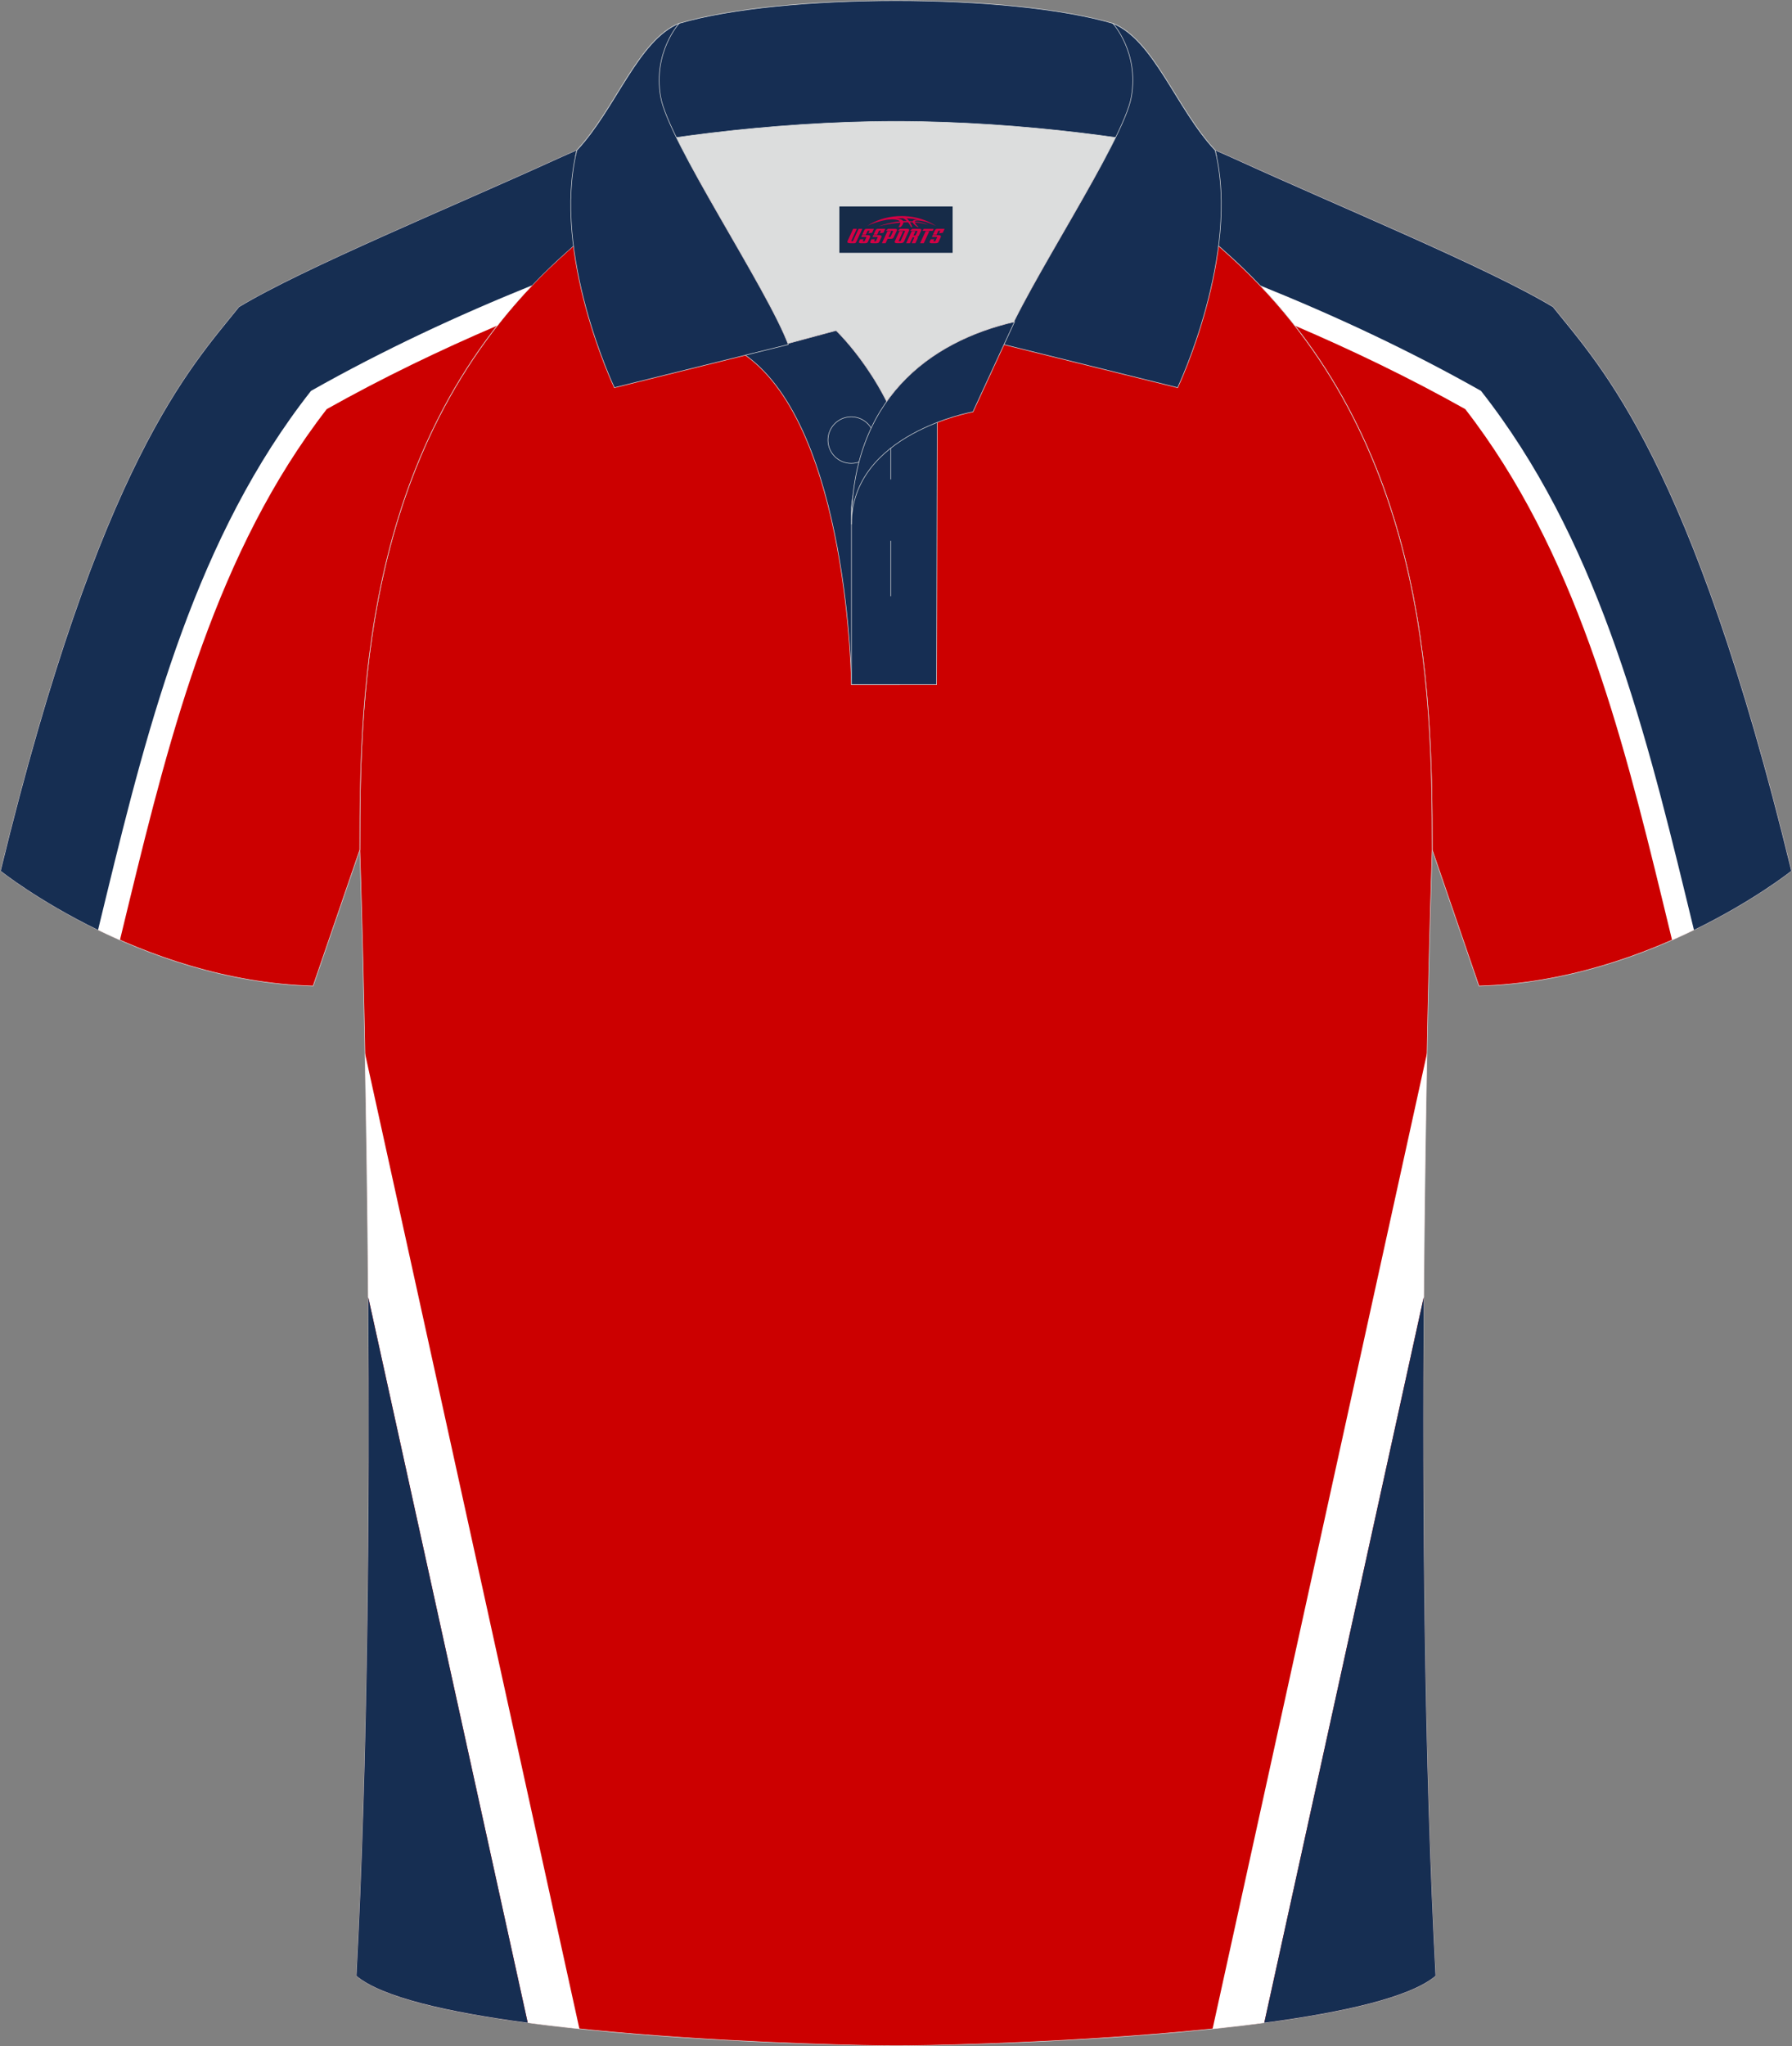 <?xml version="1.0" encoding="utf-8"?>
<!-- Generator: Adobe Illustrator 24.0.0, SVG Export Plug-In . SVG Version: 6.00 Build 0)  -->
<svg xmlns="http://www.w3.org/2000/svg" xmlns:xlink="http://www.w3.org/1999/xlink" version="1.1" id="图层_1" x="0px" y="0px" width="379.8px" height="433.5px" viewBox="0 0 379.8 433.5" enable-background="new 0 0 379.8 433.5" xml:space="preserve">
<rect x="0" y="0" width="379.8" height="433.5" fill="#808080" stroke="none"/>
<g>
	
		<path fill-rule="evenodd" clip-rule="evenodd" fill="#CC0000" stroke="#DCDDDD" stroke-width="0.118" stroke-miterlimit="22.926" d="   M246.7,27.75c4.32,1.37,9.2,3.29,15.06,5.95c21.94,10.02,53.7,23.08,67.38,31.34c10.24,12.8,29.36,32.42,50.52,119.44   c0,0-29.19,23.38-66.21,24.4c0,0-7.16-20.82-9.9-28.84c0-34.68-1.03-88.85-44.05-126.87c-8.02-7.36-28.69-19.88-41.87-26.31   L246.7,27.75z"/>
	<g>
		<path fill-rule="evenodd" clip-rule="evenodd" fill="#FFFFFF" d="M310.55,86.67c23.25,29.98,33.07,68.2,41.88,104.43l1.95,8.04    c15.46-6.8,25.26-14.66,25.26-14.66c-21.16-87.02-40.28-106.64-50.52-119.44c-13.68-8.26-45.44-21.32-67.38-31.34    c-5.86-2.66-10.73-4.59-15.06-5.95l-29.07-0.88c13.17,6.43,33.85,18.96,41.87,26.31c5.67,5.01,10.6,10.3,14.9,15.79    C286.65,74.22,298.72,80.03,310.55,86.67z"/>
		<path fill-rule="evenodd" clip-rule="evenodd" fill="#162E52" d="M313.88,82.8c24.21,30.76,34.33,69.75,43.42,107.12l1.72,7.08    c12.76-6.21,20.63-12.51,20.63-12.51c-21.16-87.02-40.28-106.64-50.52-119.44c-13.68-8.26-45.44-21.32-67.38-31.34    c-5.86-2.66-10.73-4.59-15.06-5.95l-29.07-0.88c13.17,6.43,33.85,18.96,41.87,26.31c2.67,2.36,5.18,4.79,7.54,7.27    C282.87,66.85,298.45,74.09,313.88,82.8z"/>
	</g>
	
		<path fill-rule="evenodd" clip-rule="evenodd" fill="#CC0000" stroke="#DCDDDD" stroke-width="0.118" stroke-miterlimit="22.926" d="   M76.26,180.05c0,0,4.68,137.15-0.7,238.51c15.6,13.15,104.62,14.84,114.34,14.82c9.72,0.03,98.74-1.67,114.34-14.82   c-5.38-101.36-0.7-238.51-0.7-238.51c0-34.68-1.03-88.85-44.05-126.87c-7.66-7.03-26.88-18.77-40.06-25.42l-59.04-0.01   c-13.19,6.64-32.42,18.39-40.08,25.42C77.29,91.2,76.26,145.37,76.26,180.05z"/>
	<g>
		<path fill-rule="evenodd" clip-rule="evenodd" fill="#FFFFFF" d="M77.35,223.09l45.45,206.7c-3.72-0.39-7.39-0.82-10.95-1.29    l-33.8-153.71C77.91,255.47,77.64,237.8,77.35,223.09z"/>
		<path fill-rule="evenodd" clip-rule="evenodd" fill="#162E52" d="M111.84,428.5l-33.8-153.71c0.32,44.54-0.05,97.83-2.49,143.77    C80.96,423.11,95.17,426.29,111.84,428.5z"/>
		<path fill-rule="evenodd" clip-rule="evenodd" fill="#FFFFFF" d="M302.45,223.07L257,429.79c3.72-0.39,7.39-0.82,10.95-1.29    l33.8-153.72C301.9,255.46,302.17,237.79,302.45,223.07z"/>
		<path fill-rule="evenodd" clip-rule="evenodd" fill="#162E52" d="M267.96,428.5l33.8-153.72c-0.32,44.54,0.05,97.84,2.49,143.78    C298.84,423.11,284.63,426.29,267.96,428.5z"/>
	</g>
	
		<path fill-rule="evenodd" clip-rule="evenodd" fill="#CC0000" stroke="#DCDDDD" stroke-width="0.118" stroke-miterlimit="22.926" d="   M133.1,27.75c-4.32,1.37-9.2,3.29-15.06,5.95C96.1,43.72,64.34,56.79,50.67,65.04C40.43,77.84,21.31,97.46,0.15,184.48   c0,0,29.19,23.38,66.21,24.4c0,0,7.16-20.82,9.9-28.84c0-34.68,1.03-88.85,44.05-126.87c8.02-7.36,28.69-19.88,41.87-26.31   L133.1,27.75z"/>
	<g>
		<path fill-rule="evenodd" clip-rule="evenodd" fill="#FFFFFF" d="M69.25,86.67c-23.25,29.98-33.07,68.2-41.88,104.43l-1.95,8.04    c-15.45-6.8-25.26-14.66-25.26-14.66C21.31,97.46,40.43,77.84,50.67,65.04c13.68-8.26,45.43-21.32,67.38-31.34    c5.86-2.66,10.73-4.59,15.06-5.95l29.07-0.88C149,33.3,128.32,45.82,120.31,53.18c-5.67,5.01-10.6,10.3-14.9,15.79    C93.15,74.22,81.08,80.03,69.25,86.67z"/>
		<path fill-rule="evenodd" clip-rule="evenodd" fill="#162E52" d="M65.92,82.8c-24.21,30.76-34.33,69.75-43.42,107.12l-1.72,7.08    c-12.76-6.21-20.63-12.51-20.63-12.51C21.31,97.46,40.43,77.84,50.67,65.04c13.68-8.26,45.43-21.32,67.38-31.34    c5.86-2.66,10.73-4.59,15.06-5.95l29.07-0.88C149,33.3,128.32,45.82,120.31,53.18c-2.67,2.36-5.18,4.79-7.54,7.27    C96.94,66.85,81.35,74.09,65.92,82.8z"/>
	</g>
	<g>
		<path fill-rule="evenodd" clip-rule="evenodd" fill="#DCDDDD" d="M187.92,85.04c6.44-9.11,16.35-14.37,26.94-16.84    c5.24-10.64,16.08-27.82,21.62-39.14c-26.77-6.52-66.39-6.52-93.16,0c6.42,13.14,20,34.17,23.66,43.71l10.21-2.75    C177.2,70.02,183.2,75.69,187.92,85.04z"/>
		
			<path fill-rule="evenodd" clip-rule="evenodd" fill="#162E53" stroke="#DCDDDD" stroke-width="0.118" stroke-miterlimit="22.926" d="    M157.94,75.21l19.26-5.19c0,0,11.74,11.1,15.3,27.84c3.55,16.74-1.86,47.18-1.86,47.18h-10.18    C180.46,145.03,179.93,90.78,157.94,75.21z"/>
		
			<path fill-rule="evenodd" clip-rule="evenodd" fill="#162E53" stroke="#DCDDDD" stroke-width="0.118" stroke-miterlimit="22.926" d="    M180.46,107.49v37.54h18.04l0.14-60.77C189.8,87.17,180.95,98.7,180.46,107.49z"/>
		
			<path fill-rule="evenodd" clip-rule="evenodd" fill="#162E53" stroke="#DCDDDD" stroke-width="0.118" stroke-miterlimit="22.926" d="    M121.98,33.04c13.38-3.26,40.91-7.33,67.92-7.33c27,0,54.53,4.07,67.92,7.33l-0.28-1.2c-8.22-8.78-12.93-23.33-21.69-26.89    c-10.94-3.21-28.44-4.82-45.95-4.82c-17.5,0-35.01,1.61-45.95,4.82c-8.77,3.57-13.47,18.11-21.69,26.89L121.98,33.04z"/>
		
			<path fill-rule="evenodd" clip-rule="evenodd" fill="#162E53" stroke="#DCDDDD" stroke-width="0.118" stroke-miterlimit="22.926" d="    M143.95,4.95c0,0-5.58,6.05-3.94,15.53c1.63,9.49,22.57,40.53,27.06,52.51l-36.86,9.13c0,0-13.39-28.22-7.95-50.28    C130.49,23.06,135.19,8.52,143.95,4.95z"/>
		
			<path fill-rule="evenodd" clip-rule="evenodd" fill="#162E53" stroke="#DCDDDD" stroke-width="0.118" stroke-miterlimit="22.926" d="    M235.85,4.95c0,0,5.58,6.05,3.94,15.53c-1.63,9.49-22.57,40.53-27.06,52.51l36.86,9.13c0,0,13.39-28.22,7.95-50.28    C249.32,23.06,244.62,8.52,235.85,4.95z"/>
		
			<path fill-rule="evenodd" clip-rule="evenodd" fill="#162E53" stroke="#DCDDDD" stroke-width="0.118" stroke-miterlimit="22.926" d="    M180.41,98.16c2.72,0,4.93-2.22,4.93-4.93c0-2.72-2.21-4.93-4.93-4.93c-2.72,0-4.93,2.21-4.93,4.93    C175.48,95.95,177.7,98.16,180.41,98.16z"/>
		
			<line fill-rule="evenodd" clip-rule="evenodd" fill="none" stroke="#DCDDDD" stroke-width="0.118" stroke-miterlimit="22.926" x1="188.8" y1="114.56" x2="188.8" y2="126.31"/>
		
			<line fill-rule="evenodd" clip-rule="evenodd" fill="none" stroke="#DCDDDD" stroke-width="0.118" stroke-miterlimit="22.926" x1="188.8" y1="89.8" x2="188.8" y2="101.56"/>
		
			<path fill-rule="evenodd" clip-rule="evenodd" fill="#162E53" stroke="#DCDDDD" stroke-width="0.118" stroke-miterlimit="22.926" d="    M215.02,68.17l-8.81,19.08c0,0-25.75,4.58-25.75,23.82C180.46,84.88,196.75,72.37,215.02,68.17z"/>
		
	</g>
</g>
<g id="tag_logo">
	<rect y="43.74" fill="#162B48" width="24" height="9.818" x="177.9"/>
	<g>
		<path fill="#D30044" d="M193.86,46.93l0.005-0.011c0.131-0.311,1.085-0.262,2.351,0.071c0.715,0.24,1.44,0.54,2.193,0.9    c-0.218-0.147-0.447-0.289-0.682-0.42l0.011,0.005l-0.011-0.005c-1.478-0.845-3.218-1.418-5.1-1.62    c-1.282-0.115-1.658-0.082-2.411-0.055c-2.449,0.142-4.68,0.905-6.458,2.095c1.26-0.638,2.722-1.075,4.195-1.336    c1.467-0.18,2.476-0.033,2.771,0.344c-1.691,0.175-3.469,0.633-4.555,1.075c1.156-0.338,2.967-0.665,4.647-0.813    c0.016,0.251-0.115,0.567-0.415,0.96h0.475c0.376-0.382,0.584-0.725,0.595-1.004c0.333-0.022,0.66-0.033,0.971-0.033    C192.69,47.37,192.9,47.72,193.1,48.11h0.262c-0.125-0.344-0.295-0.687-0.518-1.036c0.207,0,0.393,0.005,0.567,0.011    c0.104,0.267,0.496,0.66,1.058,1.025h0.245c-0.442-0.365-0.753-0.753-0.835-1.004c1.047,0.065,1.696,0.224,2.885,0.513    C195.68,47.19,194.94,47.02,193.86,46.93z M191.42,46.84c-0.164-0.295-0.655-0.485-1.402-0.551    c0.464-0.033,0.922-0.055,1.364-0.055c0.311,0.147,0.589,0.344,0.84,0.589C191.96,46.82,191.69,46.83,191.42,46.84z M193.4,46.89c-0.224-0.016-0.458-0.027-0.715-0.044c-0.147-0.202-0.311-0.398-0.502-0.6c0.082,0,0.164,0.005,0.24,0.011    c0.72,0.033,1.429,0.125,2.138,0.273C193.89,46.49,193.51,46.65,193.4,46.89z"/>
		<path fill="#D30044" d="M180.82,48.47L179.65,51.02C179.47,51.39,179.74,51.53,180.22,51.53l0.873,0.005    c0.115,0,0.251-0.049,0.327-0.175l1.342-2.891H181.98L180.76,51.1H180.59c-0.147,0-0.185-0.033-0.147-0.125l1.156-2.504H180.82L180.82,48.47z M182.68,49.82h1.271c0.36,0,0.584,0.125,0.442,0.425L183.92,51.28C183.82,51.5,183.55,51.53,183.32,51.53H182.4c-0.267,0-0.442-0.136-0.349-0.333l0.235-0.513h0.742L182.85,51.06C182.83,51.11,182.87,51.12,182.93,51.12h0.18    c0.082,0,0.125-0.016,0.147-0.071l0.376-0.813c0.011-0.022,0.011-0.044-0.055-0.044H182.51L182.68,49.82L182.68,49.82z M183.5,49.75h-0.78l0.475-1.025c0.098-0.218,0.338-0.256,0.578-0.256H185.22L184.83,49.31L184.05,49.43l0.262-0.562H184.02c-0.082,0-0.12,0.016-0.147,0.071L183.5,49.75L183.5,49.75z M185.09,49.82L184.92,50.19h1.069c0.06,0,0.06,0.016,0.049,0.044    L185.66,51.05C185.64,51.1,185.6,51.12,185.52,51.12H185.34c-0.055,0-0.104-0.011-0.082-0.06l0.175-0.376H184.69L184.46,51.2C184.36,51.39,184.54,51.53,184.81,51.53h0.916c0.24,0,0.502-0.033,0.605-0.251l0.475-1.031c0.142-0.3-0.082-0.425-0.442-0.425H185.09L185.09,49.82z M185.9,49.75l0.371-0.818c0.022-0.055,0.06-0.071,0.147-0.071h0.295L186.45,49.42l0.791-0.115l0.387-0.845H186.18c-0.24,0-0.48,0.038-0.578,0.256L185.13,49.75L185.9,49.75L185.9,49.75z M188.3,50.21h0.278c0.087,0,0.153-0.022,0.202-0.115    l0.496-1.075c0.033-0.076-0.011-0.12-0.125-0.12H187.75l0.431-0.431h1.522c0.355,0,0.485,0.153,0.393,0.355l-0.676,1.445    c-0.06,0.125-0.175,0.333-0.644,0.327l-0.649-0.005L187.69,51.53H186.91l1.178-2.558h0.785L188.3,50.21L188.3,50.21z     M190.89,51.02c-0.022,0.049-0.06,0.076-0.142,0.076h-0.191c-0.082,0-0.109-0.027-0.082-0.076l0.944-2.051h-0.785l-0.987,2.138    c-0.125,0.273,0.115,0.415,0.453,0.415h0.72c0.327,0,0.649-0.071,0.769-0.322l1.085-2.384c0.093-0.202-0.06-0.355-0.415-0.355    h-1.533l-0.431,0.431h1.38c0.115,0,0.164,0.033,0.131,0.104L190.89,51.02L190.89,51.02z M193.61,49.89h0.278    c0.087,0,0.158-0.022,0.202-0.115l0.344-0.753c0.033-0.076-0.011-0.12-0.125-0.12h-1.402l0.425-0.431h1.527    c0.355,0,0.485,0.153,0.393,0.355l-0.529,1.124c-0.044,0.093-0.147,0.18-0.393,0.18c0.224,0.011,0.256,0.158,0.175,0.327    l-0.496,1.075h-0.785l0.54-1.167c0.022-0.055-0.005-0.087-0.104-0.087h-0.235L192.84,51.53h-0.785l1.178-2.558h0.785L193.61,49.89L193.61,49.89z M196.18,48.98L195,51.53h0.785l1.184-2.558H196.18L196.18,48.98z M197.69,48.91l0.202-0.431h-2.1l-0.295,0.431    H197.69L197.69,48.91z M197.67,49.82h1.271c0.36,0,0.584,0.125,0.442,0.425l-0.475,1.031c-0.104,0.218-0.371,0.251-0.605,0.251    h-0.916c-0.267,0-0.442-0.136-0.349-0.333l0.235-0.513h0.742L197.84,51.06c-0.022,0.049,0.022,0.06,0.082,0.06h0.18    c0.082,0,0.125-0.016,0.147-0.071l0.376-0.813c0.011-0.022,0.011-0.044-0.049-0.044h-1.069L197.67,49.82L197.67,49.82z     M198.48,49.75H197.7l0.475-1.025c0.098-0.218,0.338-0.256,0.578-0.256h1.451l-0.387,0.845l-0.791,0.115l0.262-0.562h-0.295    c-0.082,0-0.12,0.016-0.147,0.071L198.48,49.75z"/>
	</g>
</g>
</svg>